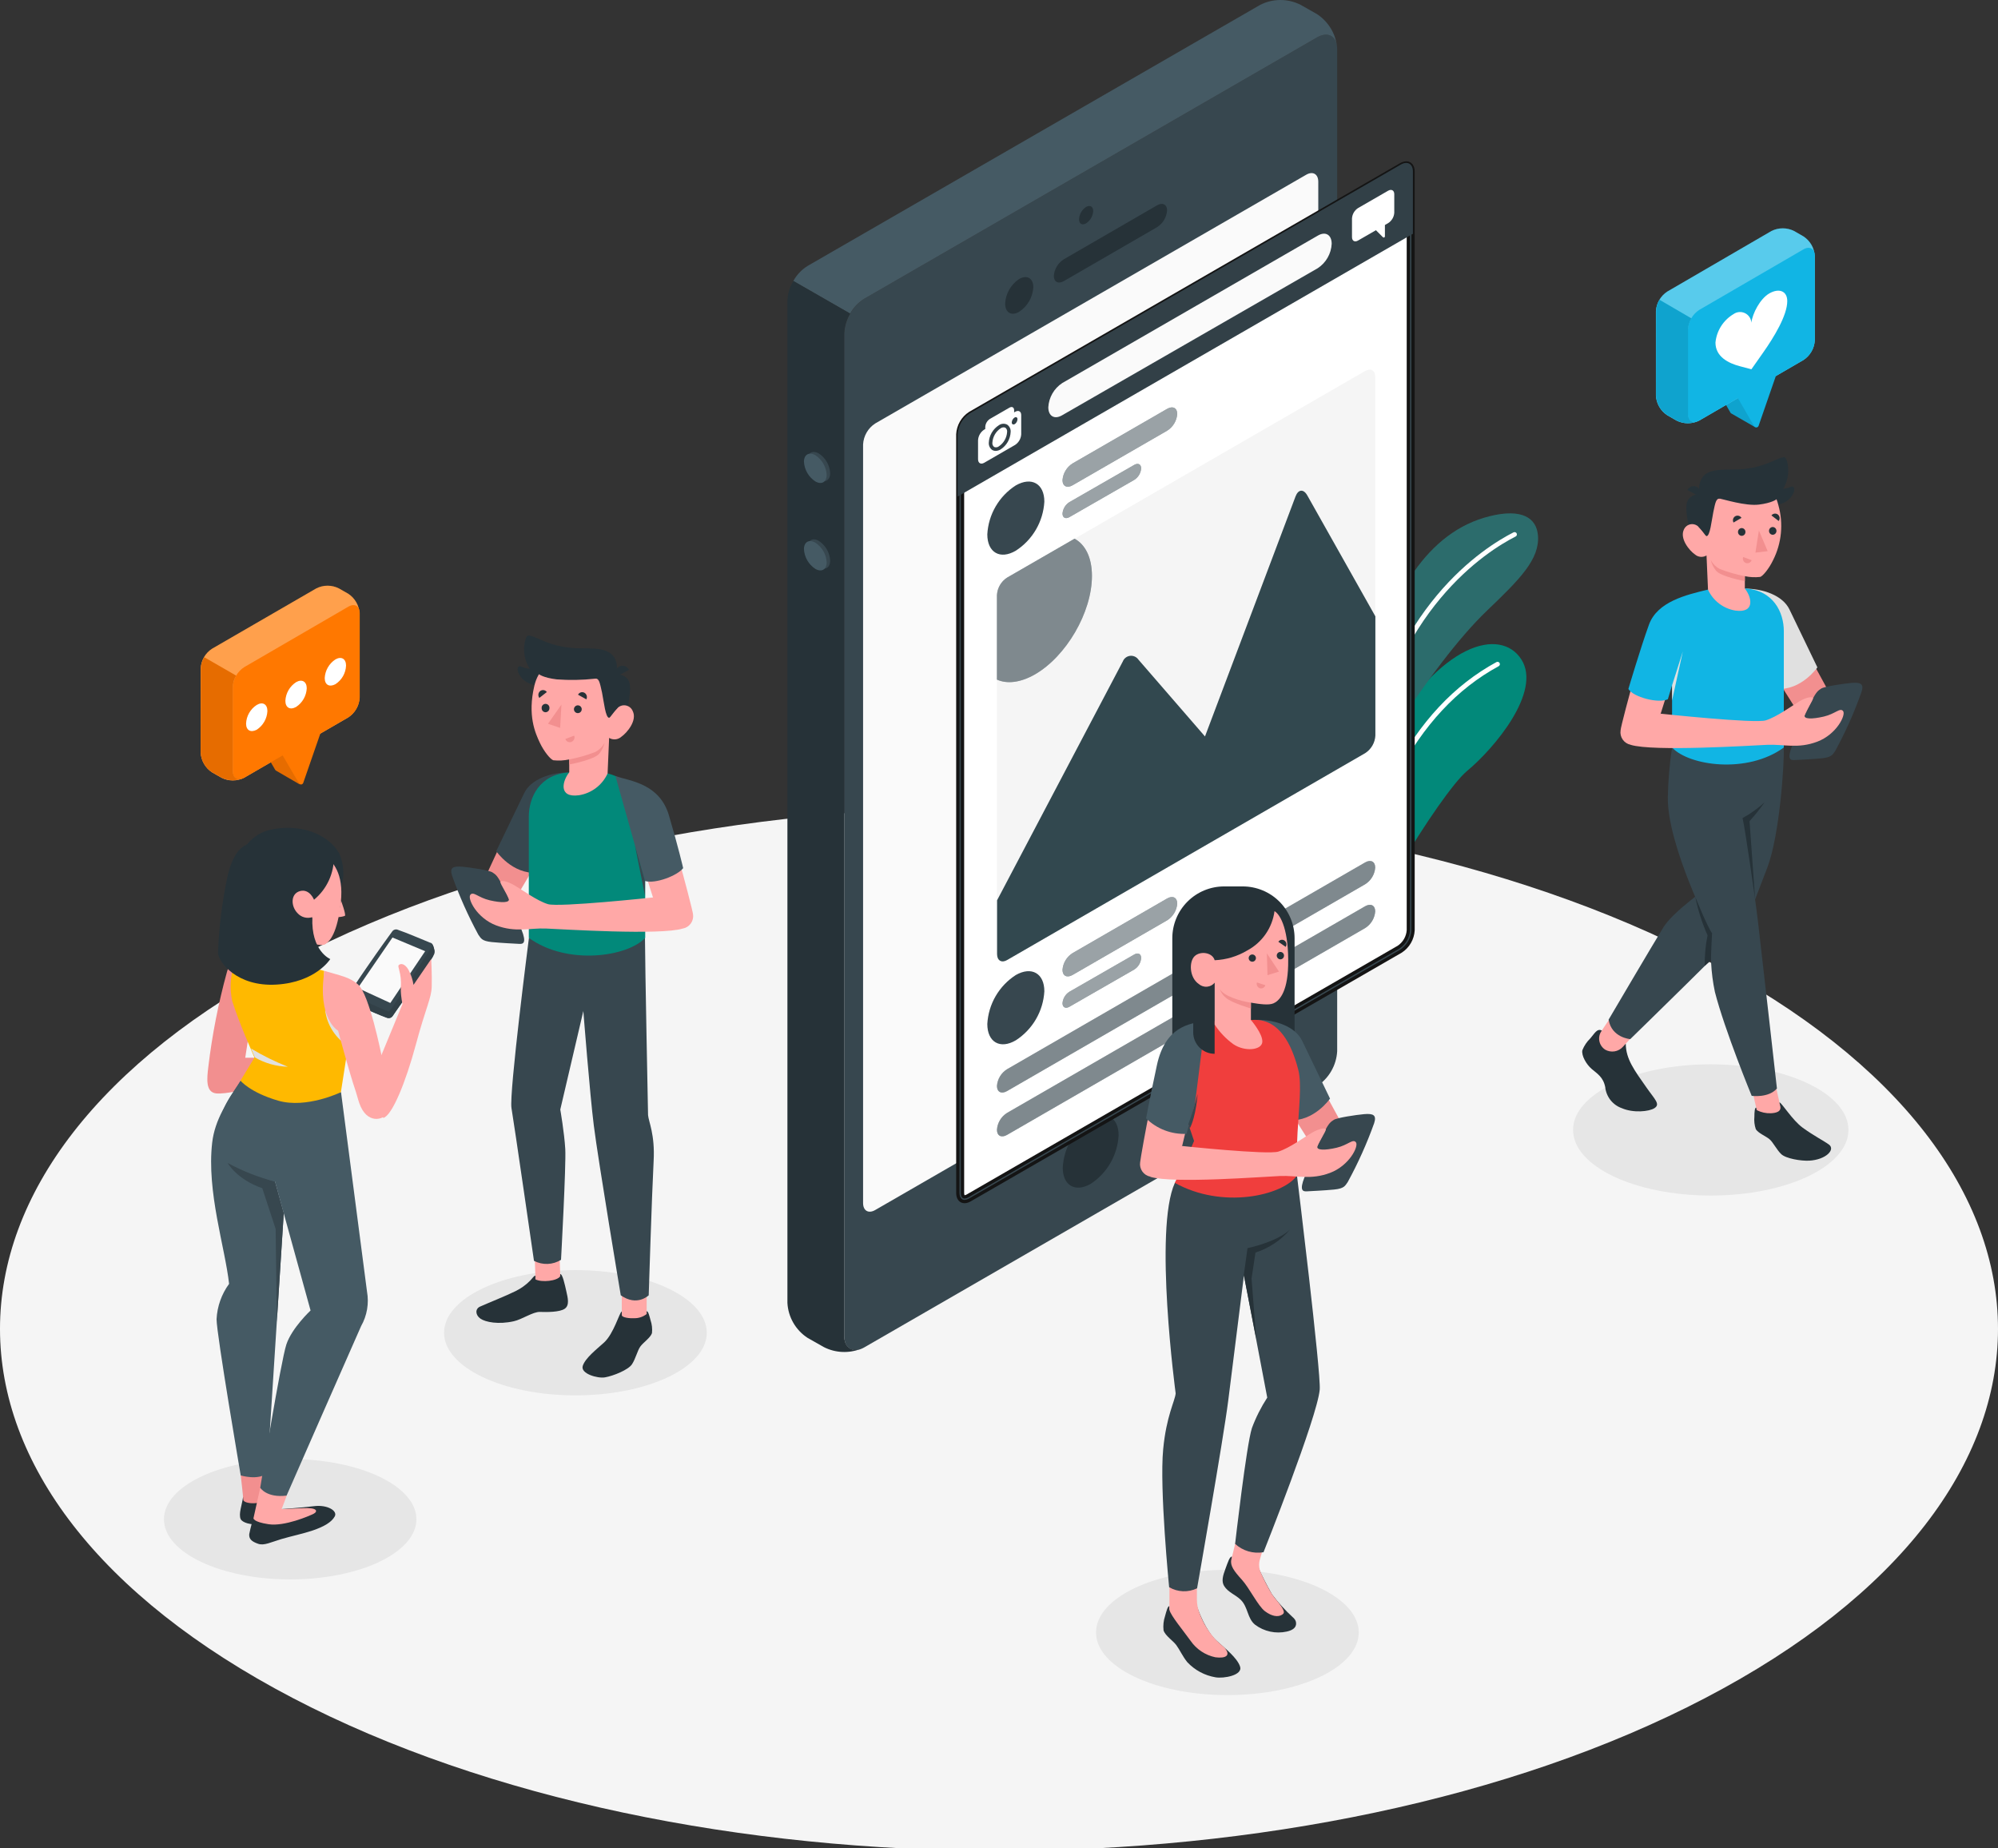 <svg width="600" height="555" viewBox="0 0 600 555" fill="none" xmlns="http://www.w3.org/2000/svg">
<rect x="0" y="0" width="600" height="555" fill="#333333" stroke="none"/>
<path d="M87.866 509.822C205.029 571.025 394.971 571.025 512.134 509.822C629.296 448.619 629.282 349.397 512.134 288.194C394.985 226.991 205.029 226.991 87.866 288.194C-29.296 349.397 -29.282 448.619 87.866 509.822Z" fill="#F5F5F5"/>
<path d="M513.742 358.975C536.577 358.975 555.089 350.154 555.089 339.273C555.089 328.392 536.577 319.571 513.742 319.571C490.906 319.571 472.395 328.392 472.395 339.273C472.395 350.154 490.906 358.975 513.742 358.975Z" fill="#E6E6E6"/>
<path d="M87.139 474.235C108.075 474.235 125.047 466.147 125.047 456.17C125.047 446.192 108.075 438.104 87.139 438.104C66.204 438.104 49.232 446.192 49.232 456.17C49.232 466.147 66.204 474.235 87.139 474.235Z" fill="#E6E6E6"/>
<path d="M368.586 508.969C390.371 508.969 408.032 500.549 408.032 490.162C408.032 479.775 390.371 471.355 368.586 471.355C346.801 471.355 329.141 479.775 329.141 490.162C329.141 500.549 346.801 508.969 368.586 508.969Z" fill="#E6E6E6"/>
<path d="M172.798 418.975C194.583 418.975 212.244 410.555 212.244 400.168C212.244 389.782 194.583 381.361 172.798 381.361C151.013 381.361 133.353 389.782 133.353 400.168C133.353 410.555 151.013 418.975 172.798 418.975Z" fill="#E6E6E6"/>
<path d="M404.927 293.284C405.892 281.692 432.46 238.205 440.584 231.466C448.708 224.726 463.054 207.695 456.874 198.019C450.693 188.342 432.53 192.649 415.471 222.81C402.243 246.203 398.132 297.94 398.132 297.94L404.927 293.284Z" fill="#02897A"/>
<path d="M401.292 292.193H401.18C401.089 292.18 401.003 292.148 400.924 292.1C400.846 292.053 400.779 291.99 400.725 291.916C400.672 291.841 400.634 291.757 400.613 291.668C400.593 291.579 400.591 291.486 400.607 291.396C408.115 242.848 424.07 212.561 449.379 198.802C449.542 198.713 449.734 198.692 449.912 198.745C450 198.771 450.083 198.814 450.154 198.871C450.226 198.929 450.286 199.001 450.33 199.081C450.374 199.162 450.401 199.251 450.411 199.342C450.421 199.434 450.413 199.526 450.387 199.615C450.361 199.703 450.318 199.785 450.26 199.857C450.202 199.929 450.131 199.988 450.05 200.032C425.147 213.568 409.43 243.533 401.977 291.62C401.948 291.78 401.863 291.925 401.738 292.03C401.613 292.135 401.455 292.192 401.292 292.193Z" fill="white"/>
<path d="M407.598 237.045C407.598 237.045 428.922 200.186 446.583 183.309C456.371 173.954 462.383 167.928 461.852 160.852C461.46 155.483 457 152.616 447.408 154.979C428.293 159.678 418.044 179.044 411.444 200.731C406.759 216.001 407.598 237.045 407.598 237.045Z" fill="#37474F"/>
<path opacity="0.2" d="M407.598 237.045C407.598 237.045 428.922 200.186 446.583 183.309C456.371 173.954 462.383 167.928 461.852 160.852C461.46 155.483 457 152.616 447.408 154.979C428.293 159.678 418.044 179.044 411.444 200.731C406.759 216.001 407.598 237.045 407.598 237.045Z" fill="#00FFE3"/>
<path d="M410.073 230.99H409.975C409.791 230.959 409.625 230.857 409.515 230.705C409.406 230.553 409.36 230.364 409.388 230.179C416.981 182.274 445.841 164.236 454.511 159.845C454.676 159.763 454.867 159.748 455.043 159.806C455.218 159.864 455.364 159.988 455.448 160.153C455.491 160.234 455.517 160.324 455.524 160.415C455.532 160.507 455.521 160.599 455.493 160.687C455.464 160.774 455.418 160.855 455.357 160.924C455.297 160.994 455.223 161.05 455.14 161.09C446.624 165.411 418.267 183.141 410.772 230.403C410.746 230.568 410.66 230.719 410.532 230.826C410.404 230.934 410.241 230.992 410.073 230.99Z" fill="white"/>
<path d="M527.039 128.244L522.425 119.575L526.13 108.864V102.306L514.776 108.864V115.422L519.656 123.895C519.732 124.028 519.851 124.131 519.992 124.189L527.039 128.244Z" fill="#11B5E4"/>
<path opacity="0.1" d="M527.039 128.244L522.425 119.575L526.13 108.864V102.306L514.776 108.864V115.422L519.656 123.895C519.732 124.028 519.851 124.131 519.992 124.189L527.039 128.244Z" fill="black"/>
<path d="M500.695 87.54L531.961 69.362C533.017 68.831 534.183 68.555 535.366 68.555C536.548 68.555 537.714 68.831 538.771 69.362L541.567 70.97C542.562 71.614 543.39 72.485 543.983 73.51C544.576 74.536 544.917 75.688 544.979 76.871V102.208C544.914 103.391 544.571 104.541 543.978 105.566C543.385 106.591 542.559 107.462 541.567 108.109L510.274 126.287C509.217 126.818 508.051 127.094 506.869 127.094C505.686 127.094 504.52 126.818 503.464 126.287L500.667 124.678C499.676 124.032 498.852 123.161 498.261 122.135C497.671 121.11 497.331 119.959 497.27 118.778V93.413C497.342 92.234 497.689 91.089 498.284 90.069C498.879 89.049 499.705 88.183 500.695 87.54Z" fill="#11B5E4"/>
<path opacity="0.3" d="M500.695 87.54L531.961 69.362C533.017 68.831 534.183 68.555 535.366 68.555C536.548 68.555 537.714 68.831 538.771 69.362L541.567 70.97C542.562 71.614 543.39 72.485 543.983 73.51C544.576 74.536 544.917 75.688 544.979 76.871V102.208C544.914 103.391 544.571 104.541 543.978 105.566C543.385 106.591 542.559 107.462 541.567 108.109L510.274 126.287C509.217 126.818 508.051 127.094 506.869 127.094C505.686 127.094 504.52 126.818 503.464 126.287L500.667 124.678C499.676 124.032 498.852 123.161 498.261 122.135C497.671 121.11 497.331 119.959 497.27 118.778V93.413C497.342 92.234 497.689 91.089 498.284 90.069C498.879 89.049 499.705 88.183 500.695 87.54Z" fill="white"/>
<path d="M510.288 126.259C508.4 127.335 506.876 126.468 506.876 124.287V98.95C506.941 97.768 507.284 96.617 507.877 95.592C508.469 94.567 509.295 93.696 510.288 93.049L541.581 74.872C543.469 73.781 544.993 74.662 544.993 76.843V102.18C544.928 103.363 544.585 104.513 543.992 105.538C543.4 106.563 542.574 107.435 541.581 108.081" fill="#11B5E4"/>
<path d="M497.298 118.75C497.359 119.932 497.699 121.082 498.289 122.107C498.88 123.133 499.704 124.004 500.696 124.651L503.492 126.259C504.452 126.74 505.502 127.013 506.575 127.059C507.648 127.105 508.718 126.922 509.715 126.524C508.121 127.139 506.918 126.231 506.918 124.287V98.95C506.963 97.764 507.31 96.609 507.925 95.594L498.333 90.001C497.723 91.017 497.381 92.172 497.34 93.357L497.298 118.75Z" fill="#11B5E4"/>
<path opacity="0.1" d="M497.298 118.75C497.359 119.932 497.699 121.082 498.289 122.107C498.88 123.133 499.704 124.004 500.696 124.651L503.492 126.259C504.452 126.74 505.502 127.013 506.575 127.059C507.648 127.105 508.718 126.922 509.715 126.524C508.121 127.139 506.918 126.231 506.918 124.287V98.95C506.963 97.764 507.31 96.609 507.925 95.594L498.333 90.001C497.723 91.017 497.381 92.172 497.34 93.357L497.298 118.75Z" fill="black"/>
<path d="M521.894 119.533L526.774 127.992C526.846 128.112 526.95 128.208 527.075 128.27C527.199 128.333 527.339 128.359 527.477 128.346C527.616 128.333 527.748 128.281 527.859 128.196C527.969 128.111 528.053 127.997 528.102 127.867L533.262 112.975V106.417L521.894 112.975V119.533Z" fill="#11B5E4"/>
<path d="M525.949 110.877L522.453 109.955C519.125 109.074 515.154 107.158 515.154 102.865C515.321 101.116 515.899 99.431 516.839 97.947C517.779 96.463 519.056 95.221 520.565 94.322C521.06 93.968 521.641 93.753 522.247 93.7C522.853 93.647 523.462 93.758 524.01 94.021C524.559 94.284 525.027 94.689 525.365 95.195C525.704 95.7 525.9 96.287 525.935 96.895C526.284 94.098 528.549 89.707 531.304 88.113C534.296 86.394 536.715 87.414 536.715 90.406C536.715 94.685 532.758 101.201 529.43 105.927L525.949 110.877Z" fill="white"/>
<path d="M63.676 194.788L94.97 176.68C96.024 176.143 97.191 175.862 98.374 175.862C99.558 175.862 100.725 176.143 101.779 176.68L104.576 178.275C105.565 178.923 106.387 179.795 106.978 180.82C107.568 181.845 107.909 182.994 107.974 184.175V209.512C107.909 210.693 107.568 211.842 106.978 212.867C106.387 213.892 105.565 214.764 104.576 215.413L73.324 233.521C72.267 234.059 71.098 234.339 69.912 234.339C68.726 234.339 67.557 234.059 66.501 233.521L63.704 231.927C62.699 231.278 61.863 230.399 61.265 229.364C60.667 228.328 60.324 227.165 60.264 225.97V200.689C60.326 199.506 60.667 198.354 61.261 197.328C61.853 196.303 62.681 195.432 63.676 194.788Z" fill="#FF7800"/>
<path opacity="0.3" d="M63.676 194.788L94.97 176.68C96.024 176.143 97.191 175.862 98.374 175.862C99.558 175.862 100.725 176.143 101.779 176.68L104.576 178.275C105.565 178.923 106.387 179.795 106.978 180.82C107.568 181.845 107.909 182.994 107.974 184.175V209.512C107.909 210.693 107.568 211.842 106.978 212.867C106.387 213.892 105.565 214.764 104.576 215.413L73.324 233.521C72.267 234.059 71.098 234.339 69.912 234.339C68.726 234.339 67.557 234.059 66.501 233.521L63.704 231.927C62.699 231.278 61.863 230.399 61.265 229.364C60.667 228.328 60.324 227.165 60.264 225.97V200.689C60.326 199.506 60.667 198.354 61.261 197.328C61.853 196.303 62.681 195.432 63.676 194.788Z" fill="white"/>
<path d="M90.006 235.521L85.391 226.837L89.111 216.126V209.568L77.743 216.182V222.74L82.637 231.13C82.711 231.259 82.823 231.362 82.958 231.424L90.006 235.521Z" fill="#FF7800"/>
<path opacity="0.1" d="M90.006 235.521L85.391 226.837L89.111 216.126V209.568L77.743 216.182V222.74L82.637 231.13C82.711 231.259 82.823 231.362 82.958 231.424L90.006 235.521Z" fill="black"/>
<path d="M73.324 233.521C71.436 234.612 69.912 233.731 69.912 231.549V206.212C69.977 205.032 70.32 203.883 70.913 202.86C71.506 201.837 72.332 200.969 73.324 200.326L104.632 182.148C106.505 181.071 108.03 181.952 108.03 184.12V209.456C107.965 210.637 107.624 211.787 107.034 212.812C106.443 213.836 105.621 214.708 104.632 215.357" fill="#FF7800"/>
<path d="M60.264 225.97C60.329 227.152 60.672 228.303 61.265 229.328C61.858 230.353 62.684 231.224 63.676 231.871L66.472 233.465C67.434 233.946 68.487 234.219 69.561 234.267C70.635 234.315 71.708 234.137 72.709 233.744C71.101 234.346 69.912 233.437 69.912 231.493V206.212C69.953 205.028 70.295 203.873 70.905 202.856L61.327 197.333C60.712 198.348 60.365 199.503 60.32 200.689L60.264 225.97Z" fill="#FF7800"/>
<path opacity="0.1" d="M60.264 225.97C60.329 227.152 60.672 228.303 61.265 229.328C61.858 230.353 62.684 231.224 63.676 231.871L66.472 233.465C67.434 233.946 68.487 234.219 69.561 234.267C70.635 234.315 71.708 234.137 72.709 233.744C71.101 234.346 69.912 233.437 69.912 231.493V206.212C69.953 205.028 70.295 203.873 70.905 202.856L61.327 197.333C60.712 198.348 60.365 199.503 60.32 200.689L60.264 225.97Z" fill="black"/>
<path d="M84.874 226.795L89.754 235.185C89.824 235.305 89.927 235.402 90.05 235.466C90.174 235.529 90.313 235.556 90.451 235.542C90.59 235.529 90.721 235.477 90.831 235.391C90.94 235.305 91.022 235.19 91.068 235.059L96.228 220.167V213.609L84.874 220.167V226.795Z" fill="#FF7800"/>
<path d="M77.1 211.666C76.156 212.273 75.373 213.098 74.816 214.071C74.258 215.045 73.943 216.138 73.897 217.259C73.897 219.3 75.296 220.055 77.1 219.105C78.036 218.491 78.815 217.664 79.371 216.692C79.928 215.72 80.247 214.63 80.302 213.511C80.316 211.47 78.917 210.589 77.1 211.666Z" fill="white"/>
<path d="M88.915 204.828C87.974 205.439 87.192 206.264 86.632 207.237C86.073 208.209 85.753 209.301 85.699 210.421C85.699 212.463 87.097 213.288 88.915 212.267C89.852 211.653 90.63 210.826 91.187 209.854C91.743 208.882 92.062 207.793 92.117 206.674C92.117 204.632 90.677 203.807 88.915 204.828Z" fill="white"/>
<path d="M100.716 198.004C99.78 198.618 99.001 199.445 98.445 200.417C97.888 201.389 97.569 202.479 97.514 203.598C97.514 205.639 98.913 206.394 100.716 205.443C101.66 204.836 102.443 204.011 103 203.038C103.558 202.064 103.873 200.971 103.919 199.85C103.919 197.795 102.492 196.97 100.716 198.004Z" fill="white"/>
<path d="M395.503 11.236L259.561 89.68C257.8 90.83 256.333 92.378 255.281 94.2C254.23 96.022 253.622 98.066 253.507 100.167V401.064C253.507 404.923 256.22 406.489 259.561 404.559L395.503 326.116C397.264 324.966 398.731 323.417 399.782 321.595C400.834 319.773 401.442 317.729 401.557 315.628V14.732C401.557 10.873 398.844 9.306 395.503 11.236Z" fill="#37474F"/>
<path d="M259.562 89.68L395.503 11.236C398.495 9.516 400.97 10.593 401.459 13.599C401.183 11.708 400.51 9.896 399.483 8.284C398.456 6.671 397.1 5.295 395.503 4.245L390.567 1.448C388.691 0.496 386.616 0 384.512 0C382.408 0 380.334 0.496 378.458 1.448L242.517 79.85C240.728 80.965 239.255 82.52 238.238 84.366L255.283 94.154C256.306 92.324 257.779 90.784 259.562 89.68Z" fill="#455A64"/>
<path d="M236.462 391.22C236.574 393.321 237.182 395.366 238.234 397.188C239.286 399.01 240.753 400.559 242.516 401.707L247.452 404.503C249.159 405.364 251.028 405.852 252.937 405.936C254.846 406.021 256.751 405.699 258.527 404.993C255.73 406.069 253.507 404.461 253.507 401.008V100.125C253.577 98.015 254.189 95.959 255.283 94.154L238.238 84.366C237.146 86.172 236.535 88.228 236.462 90.337V391.22Z" fill="#263238"/>
<path d="M262.82 127.154L392.245 52.471C394.244 51.311 395.88 52.248 395.88 54.569V282.363C395.809 283.623 395.442 284.849 394.811 285.942C394.18 287.035 393.301 287.964 392.245 288.655L262.82 363.324C260.82 364.484 259.184 363.548 259.184 361.226V133.446C259.251 132.185 259.616 130.957 260.247 129.864C260.879 128.77 261.761 127.842 262.82 127.154Z" fill="#FAFAFA"/>
<path d="M326.162 62.134C325.543 62.54 325.029 63.085 324.659 63.726C324.29 64.367 324.077 65.086 324.036 65.825C324.036 67.223 324.987 67.741 326.162 67.055C326.782 66.651 327.297 66.106 327.667 65.465C328.036 64.823 328.249 64.103 328.287 63.364C328.287 62.008 327.336 61.462 326.162 62.134Z" fill="#263238"/>
<path d="M306.041 83.779C304.812 84.596 303.793 85.689 303.065 86.971C302.336 88.254 301.918 89.689 301.846 91.162C301.846 93.875 303.747 94.979 306.041 93.623C307.282 92.815 308.316 91.725 309.057 90.442C309.798 89.159 310.226 87.72 310.305 86.24C310.305 83.527 308.39 82.423 306.041 83.779Z" fill="#263238"/>
<path d="M316.458 82.856C316.458 84.674 317.856 85.359 319.492 84.394L347.457 68.216C348.32 67.673 349.043 66.934 349.568 66.059C350.093 65.185 350.404 64.199 350.478 63.182C350.478 61.379 349.079 60.693 347.457 61.658L319.492 77.836C318.627 78.376 317.902 79.112 317.375 79.984C316.848 80.856 316.534 81.84 316.458 82.856Z" fill="#263238"/>
<path d="M245.886 136.159C246.881 136.803 247.709 137.673 248.302 138.699C248.895 139.725 249.236 140.876 249.298 142.06C249.298 144.227 247.774 145.108 245.886 144.031C244.896 143.38 244.073 142.506 243.483 141.478C242.893 140.451 242.552 139.299 242.489 138.116C242.516 135.949 244.013 135.082 245.886 136.159Z" fill="#37474F"/>
<path d="M245.886 162.404C246.879 163.051 247.705 163.922 248.298 164.947C248.89 165.972 249.233 167.123 249.298 168.305C249.298 170.486 247.774 171.367 245.886 170.277C244.912 169.632 244.1 168.77 243.515 167.758C242.931 166.746 242.589 165.612 242.517 164.446C242.517 162.209 244.013 161.328 245.886 162.404Z" fill="#37474F"/>
<path d="M244.838 136.676C245.83 137.322 246.656 138.193 247.249 139.219C247.841 140.244 248.184 141.394 248.249 142.577C248.249 144.758 246.725 145.639 244.838 144.548C243.847 143.9 243.022 143.029 242.429 142.004C241.837 140.979 241.493 139.829 241.426 138.647C241.426 136.48 242.964 135.599 244.838 136.676Z" fill="#455A64"/>
<path d="M244.838 162.936C245.83 163.582 246.656 164.453 247.249 165.478C247.841 166.504 248.184 167.654 248.249 168.837C248.249 171.018 246.725 171.899 244.838 170.808C243.847 170.16 243.022 169.289 242.429 168.264C241.837 167.239 241.493 166.089 241.426 164.907C241.426 162.726 242.964 161.845 244.838 162.936Z" fill="#455A64"/>
<path d="M327.532 336.043C325.088 337.639 323.055 339.789 321.597 342.318C320.139 344.847 319.298 347.685 319.143 350.599C319.143 355.969 322.904 358.136 327.532 355.465C329.977 353.866 332.01 351.714 333.468 349.183C334.925 346.651 335.766 343.812 335.922 340.895C335.936 335.526 332.175 333.359 327.532 336.043Z" fill="#263238"/>
<path d="M289.653 360.08C288.464 360.08 288.338 358.682 288.338 358.178V130.398C288.412 129.26 288.746 128.155 289.316 127.168C289.886 126.181 290.676 125.339 291.624 124.707L421.049 50.025C421.436 49.793 421.872 49.659 422.322 49.633C423.51 49.633 423.636 50.947 423.636 51.521V279.315C423.564 280.451 423.23 281.554 422.66 282.539C422.09 283.524 421.299 284.364 420.35 284.992L290.925 359.674C290.543 359.917 290.105 360.057 289.653 360.08Z" fill="white" stroke="#141414" stroke-miterlimit="10"/>
<path d="M422.322 50.332C422.853 50.332 422.937 51.073 422.937 51.521V279.315C422.867 280.329 422.566 281.313 422.057 282.193C421.548 283.073 420.844 283.824 420.001 284.391L290.576 359.073C290.297 359.249 289.981 359.354 289.653 359.381C289.121 359.381 289.037 358.626 289.037 358.178V130.398C289.108 129.384 289.409 128.4 289.918 127.52C290.427 126.64 291.13 125.889 291.974 125.322L421.399 50.64C421.674 50.458 421.993 50.352 422.322 50.332ZM422.322 48.934C421.748 48.953 421.189 49.122 420.7 49.423L291.275 124.106C290.216 124.794 289.334 125.722 288.703 126.816C288.071 127.909 287.706 129.137 287.639 130.398V358.178C287.639 359.828 288.464 360.779 289.653 360.779C290.228 360.754 290.787 360.581 291.275 360.276L420.7 285.607C421.758 284.918 422.639 283.99 423.271 282.896C423.902 281.803 424.267 280.576 424.335 279.315V51.521C424.335 49.885 423.51 48.934 422.322 48.934Z" fill="#37474F" stroke="#141414" stroke-miterlimit="10"/>
<path d="M424.293 51.521C424.293 49.2 422.671 48.263 420.658 49.423L291.233 124.106C290.174 124.794 289.292 125.722 288.661 126.816C288.029 127.909 287.664 129.137 287.597 130.398V149.065L424.293 70.188V51.521Z" fill="#37474F"/>
<path opacity="0.1" d="M424.293 51.521C424.293 49.2 422.671 48.263 420.658 49.423L291.233 124.106C290.174 124.794 289.292 125.722 288.661 126.816C288.029 127.909 287.664 129.137 287.597 130.398V149.065L424.293 70.188V51.521Z" fill="black"/>
<path d="M301.902 128.412C301.671 128.325 301.423 128.296 301.18 128.328C300.936 128.36 300.703 128.451 300.503 128.594C299.784 129.071 299.185 129.708 298.754 130.455C298.322 131.203 298.069 132.039 298.014 132.901C297.979 133.148 298.011 133.401 298.107 133.632C298.203 133.864 298.359 134.065 298.56 134.215C298.789 134.309 299.04 134.341 299.285 134.307C299.531 134.272 299.763 134.173 299.958 134.019C300.672 133.542 301.267 132.906 301.697 132.162C302.126 131.417 302.378 130.584 302.433 129.727C302.469 129.48 302.44 129.228 302.346 128.997C302.253 128.766 302.099 128.564 301.902 128.412Z" fill="white"/>
<path d="M304.852 123.644L304.544 123.826V123.197C304.544 122.316 303.929 121.952 303.146 122.4L297.273 125.784C296.869 126.045 296.533 126.397 296.29 126.813C296.047 127.228 295.905 127.694 295.875 128.175V128.818L295.553 129C295.017 129.348 294.57 129.819 294.249 130.373C293.928 130.927 293.743 131.549 293.708 132.188V137.879C293.708 139.053 294.532 139.543 295.553 138.955L304.824 133.6C305.362 133.249 305.809 132.776 306.13 132.22C306.451 131.663 306.635 131.039 306.67 130.398V124.679C306.698 123.532 305.873 123.057 304.852 123.644ZM300.489 134.942C300.038 135.218 299.522 135.372 298.993 135.39C298.65 135.393 298.313 135.306 298.014 135.138C297.653 134.894 297.362 134.558 297.173 134.165C296.984 133.772 296.903 133.336 296.938 132.901C296.986 131.853 297.286 130.832 297.812 129.925C298.337 129.017 299.073 128.249 299.958 127.685C300.313 127.429 300.732 127.275 301.168 127.241C301.604 127.206 302.042 127.292 302.433 127.489C302.795 127.732 303.085 128.068 303.272 128.462C303.459 128.856 303.536 129.293 303.496 129.727C303.446 130.773 303.148 131.792 302.625 132.699C302.102 133.606 301.37 134.375 300.489 134.942ZM304.684 127.35C304.209 127.615 303.831 127.35 303.831 126.846C303.845 126.549 303.93 126.26 304.079 126.002C304.227 125.744 304.434 125.526 304.684 125.364C305.159 125.084 305.551 125.364 305.551 125.853C305.54 126.148 305.461 126.437 305.321 126.697C305.18 126.956 304.981 127.18 304.74 127.35H304.684Z" fill="white"/>
<path d="M416.855 57.267L407.808 62.483C407.283 62.825 406.847 63.285 406.533 63.827C406.22 64.368 406.039 64.976 406.004 65.601V71.194C406.004 72.327 406.815 72.802 407.808 72.229L413.191 69.125L415.302 71.236C415.352 71.282 415.414 71.313 415.481 71.325C415.547 71.336 415.616 71.328 415.678 71.301C415.74 71.275 415.793 71.231 415.831 71.174C415.868 71.118 415.889 71.052 415.89 70.985V67.559L416.855 67C417.387 66.663 417.832 66.204 418.152 65.662C418.473 65.12 418.661 64.51 418.7 63.881V58.288C418.7 57.156 417.847 56.694 416.855 57.267Z" fill="white"/>
<path d="M305.062 145.737C309.788 143.052 313.619 145.234 313.619 150.631C313.45 153.583 312.586 156.453 311.099 159.009C309.613 161.565 307.544 163.734 305.062 165.341C300.322 168.138 296.49 165.886 296.49 160.447C296.649 157.491 297.509 154.615 299 152.057C300.49 149.499 302.568 147.333 305.062 145.737Z" fill="#37474F"/>
<path d="M322.093 139.151L350.492 122.763C352.17 121.798 353.526 122.483 353.526 124.287C353.452 125.306 353.139 126.293 352.612 127.167C352.084 128.042 351.358 128.78 350.492 129.321L322.093 145.709C320.429 146.674 319.072 145.988 319.072 144.185C319.146 143.168 319.457 142.182 319.982 141.308C320.507 140.433 321.23 139.694 322.093 139.151Z" fill="#37474F"/>
<g opacity="0.7">
<path opacity="0.7" d="M322.093 139.151L350.492 122.763C352.17 121.798 353.526 122.483 353.526 124.287C353.452 125.306 353.139 126.293 352.612 127.167C352.084 128.042 351.358 128.78 350.492 129.321L322.093 145.709C320.429 146.674 319.072 145.988 319.072 144.185C319.146 143.168 319.457 142.182 319.982 141.308C320.507 140.433 321.23 139.694 322.093 139.151Z" fill="white"/>
</g>
<path d="M321.142 150.771L340.62 139.584C341.766 138.927 342.689 139.389 342.689 140.633C342.639 141.331 342.426 142.007 342.066 142.607C341.707 143.207 341.211 143.714 340.62 144.087L321.142 155.273C319.995 155.93 319.072 155.455 319.072 154.21C319.123 153.515 319.337 152.841 319.697 152.244C320.056 151.646 320.551 151.142 321.142 150.771Z" fill="#37474F"/>
<g opacity="0.7">
<path opacity="0.7" d="M321.142 150.771L340.62 139.584C341.766 138.927 342.689 139.389 342.689 140.633C342.639 141.331 342.426 142.007 342.066 142.607C341.707 143.207 341.211 143.714 340.62 144.087L321.142 155.273C319.995 155.93 319.072 155.455 319.072 154.21C319.123 153.515 319.337 152.841 319.697 152.244C320.056 151.646 320.551 151.142 321.142 150.771Z" fill="white"/>
</g>
<path d="M305.062 292.752C309.788 290.068 313.619 292.263 313.619 297.646C313.45 300.598 312.586 303.469 311.099 306.025C309.613 308.58 307.544 310.75 305.062 312.356C300.322 315.153 296.49 312.902 296.49 307.462C296.653 304.507 297.514 301.632 299.004 299.075C300.494 296.518 302.571 294.351 305.062 292.752Z" fill="#37474F"/>
<path d="M322.093 286.181L350.492 269.779C352.17 268.814 353.526 269.499 353.526 271.303C353.452 272.321 353.139 273.308 352.612 274.183C352.084 275.058 351.358 275.796 350.492 276.337L322.093 292.739C320.429 293.703 319.072 293.018 319.072 291.2C319.148 290.186 319.46 289.203 319.985 288.331C320.51 287.459 321.231 286.723 322.093 286.181Z" fill="#37474F"/>
<g opacity="0.7">
<path opacity="0.7" d="M322.093 286.181L350.492 269.779C352.17 268.814 353.526 269.499 353.526 271.303C353.452 272.321 353.139 273.308 352.612 274.183C352.084 275.058 351.358 275.796 350.492 276.337L322.093 292.739C320.429 293.703 319.072 293.018 319.072 291.2C319.148 290.186 319.46 289.203 319.985 288.331C320.51 287.459 321.231 286.723 322.093 286.181Z" fill="white"/>
</g>
<path d="M321.142 297.786L340.62 286.6C341.766 285.943 342.689 286.404 342.689 287.649C342.639 288.346 342.426 289.023 342.066 289.622C341.707 290.222 341.211 290.729 340.62 291.103L321.142 302.289C319.995 302.946 319.072 302.471 319.072 301.24C319.121 300.542 319.334 299.866 319.694 299.266C320.053 298.665 320.549 298.159 321.142 297.786Z" fill="#37474F"/>
<g opacity="0.7">
<path opacity="0.7" d="M321.142 297.786L340.62 286.6C341.766 285.943 342.689 286.404 342.689 287.649C342.639 288.346 342.426 289.023 342.066 289.622C341.707 290.222 341.211 290.729 340.62 291.103L321.142 302.289C319.995 302.946 319.072 302.471 319.072 301.24C319.121 300.542 319.334 299.866 319.694 299.266C320.053 298.665 320.549 298.159 321.142 297.786Z" fill="white"/>
</g>
<path d="M302.405 173.479L409.947 111.395C411.625 110.43 412.981 111.213 412.981 113.143V220.545C412.924 221.598 412.62 222.623 412.093 223.537C411.565 224.45 410.83 225.226 409.947 225.803L302.405 288.25C300.727 289.215 299.385 288.432 299.385 286.502V178.722C299.439 177.672 299.741 176.65 300.266 175.738C300.791 174.827 301.524 174.053 302.405 173.479Z" fill="#F5F5F5"/>
<path d="M341.878 198.075C341.604 197.672 341.224 197.353 340.781 197.15C340.338 196.948 339.848 196.871 339.364 196.927C338.881 196.983 338.421 197.171 338.036 197.469C337.651 197.767 337.355 198.165 337.18 198.62L299.427 270.324V286.502C299.427 288.432 300.825 289.215 302.447 288.25L409.989 226.124C410.872 225.548 411.607 224.772 412.134 223.858C412.661 222.945 412.966 221.92 413.023 220.867V185.071L392.594 148.785C391.462 146.758 389.881 146.884 389.056 149.051L361.86 221.132L341.878 198.075Z" fill="#37474F"/>
<g opacity="0.3">
<path opacity="0.3" d="M341.878 198.075C341.604 197.672 341.224 197.353 340.781 197.15C340.338 196.948 339.848 196.871 339.364 196.927C338.881 196.983 338.421 197.171 338.036 197.469C337.651 197.767 337.355 198.165 337.18 198.62L299.427 270.324V286.502C299.427 288.432 300.825 289.215 302.447 288.25L409.989 226.124C410.872 225.548 411.607 224.772 412.134 223.858C412.661 222.945 412.966 221.92 413.023 220.867V185.071L392.594 148.785C391.462 146.758 389.881 146.884 389.056 149.051L361.86 221.132L341.878 198.075Z" fill="#00564C"/>
</g>
<path d="M310.725 202.535C320.205 197.096 327.91 183.84 327.91 172.934C327.91 167.34 325.896 163.509 322.694 161.747L302.405 173.451C301.524 174.025 300.791 174.799 300.266 175.71C299.741 176.622 299.439 177.644 299.385 178.694V204.059C302.405 205.416 306.362 204.996 310.725 202.535Z" fill="#37474F"/>
<g opacity="0.6">
<path opacity="0.6" d="M310.725 202.535C320.205 197.096 327.91 183.84 327.91 172.934C327.91 167.34 325.896 163.509 322.694 161.747L302.405 173.451C301.524 174.025 300.791 174.799 300.266 175.71C299.741 176.622 299.439 177.644 299.385 178.694V204.059C302.405 205.416 306.362 204.996 310.725 202.535Z" fill="white"/>
</g>
<path d="M302.405 321.054L409.947 258.956C411.625 257.991 412.981 258.676 412.981 260.494C412.905 261.51 412.591 262.494 412.064 263.367C411.537 264.239 410.812 264.974 409.947 265.514L302.405 327.612C300.727 328.577 299.385 327.891 299.385 326.074C299.456 325.058 299.767 324.073 300.292 323.201C300.817 322.328 301.541 321.593 302.405 321.054Z" fill="#37474F"/>
<g opacity="0.6">
<path opacity="0.6" d="M302.405 321.054L409.947 258.956C411.625 257.991 412.981 258.676 412.981 260.494C412.905 261.51 412.591 262.494 412.064 263.367C411.537 264.239 410.812 264.974 409.947 265.514L302.405 327.612C300.727 328.577 299.385 327.891 299.385 326.074C299.456 325.058 299.767 324.073 300.292 323.201C300.817 322.328 301.541 321.593 302.405 321.054Z" fill="white"/>
</g>
<path d="M302.405 334.17L409.947 272.114C411.625 271.149 412.981 271.834 412.981 273.652C412.905 274.668 412.591 275.652 412.064 276.524C411.537 277.396 410.812 278.132 409.947 278.672L302.405 340.77C300.727 341.734 299.385 341.049 299.385 339.231C299.451 338.209 299.759 337.216 300.284 336.336C300.809 335.456 301.536 334.713 302.405 334.17Z" fill="#37474F"/>
<g opacity="0.6">
<path opacity="0.6" d="M302.405 334.17L409.947 272.114C411.625 271.149 412.981 271.834 412.981 273.652C412.905 274.668 412.591 275.652 412.064 276.524C411.537 277.396 410.812 278.132 409.947 278.672L302.405 340.77C300.727 341.734 299.385 341.049 299.385 339.231C299.451 338.209 299.759 337.216 300.284 336.336C300.809 335.456 301.536 334.713 302.405 334.17Z" fill="white"/>
</g>
<path d="M318.988 115.017L395.712 70.761C398.061 69.363 399.907 70.509 399.907 73.208C399.835 74.673 399.417 76.101 398.688 77.374C397.959 78.647 396.939 79.731 395.712 80.535L319.002 124.665C316.653 126.063 314.808 124.944 314.808 122.288C314.887 120.833 315.307 119.418 316.033 118.155C316.759 116.892 317.771 115.817 318.988 115.017Z" fill="#FAFAFA"/>
<path d="M544.406 198.956L549.845 208.925L541.385 216.182L533.625 203.891L544.406 198.956Z" fill="#F28F8F"/>
<path d="M523.991 176.737C529.389 176.737 535.331 178.75 537.373 182.987L545.762 200.382C545.762 200.382 540.994 207.373 533.43 206.87L523.991 176.737Z" fill="#E0E0E0"/>
<path d="M543.986 210.477C545.566 207.541 545.958 207.401 546.895 206.758C547.831 206.115 553.592 205.262 555.983 205.052C558.78 204.814 559.801 205.332 559.018 207.751C556.864 213.852 554.227 219.771 551.131 225.453C550.376 226.446 550.236 227.369 547.062 227.69C544.112 227.97 540.407 228.138 539.316 228.194C538.225 228.25 536.715 228.543 537.68 225.327C538.928 221.694 540.375 218.133 542.015 214.658C543.231 211.988 543.986 210.477 543.986 210.477Z" fill="#37474F"/>
<path d="M480.98 309.406C479.581 308.707 478.784 310.412 477.568 311.783C476.523 312.791 475.708 314.011 475.177 315.362C474.883 316.97 476.351 319.557 477.973 320.956C479.595 322.354 481.469 323.375 482.056 326.451C482.208 327.862 482.756 329.202 483.636 330.316C484.517 331.429 485.695 332.271 487.034 332.743C490.53 334.253 495.214 333.764 496.822 332.743C498.696 331.527 496.976 330.184 494.347 326.409C490.908 321.487 488.223 318.019 488.223 313.363L480.98 309.406Z" fill="#263238"/>
<path d="M483.735 305.365L480.938 309.56C480.335 310.417 480.096 311.478 480.274 312.511C480.452 313.544 481.033 314.464 481.889 315.069L481.973 315.139C482.833 315.649 483.844 315.843 484.832 315.688C485.82 315.532 486.723 315.036 487.384 314.286L491.803 309.476L483.735 305.365Z" fill="#FFA8A7"/>
<path d="M535.666 224.488C535.848 229.774 534.352 251.125 530.703 260.564C527.053 270.002 524.942 275.875 523.795 277.847C522.648 279.818 489.565 312.007 489.565 312.007C489.565 312.007 483.972 311.601 483.063 306.162C483.063 306.162 496.612 283.118 499.549 278.392C502.485 273.666 512.888 266.423 512.888 266.423L511.938 225.089L535.666 224.488Z" fill="#37474F"/>
<path d="M486.657 219.342C486.657 218.433 489.454 207.988 490.852 203.164L501.101 206.688L498.696 214.295L489.677 223.621C488.722 223.431 487.875 222.881 487.313 222.084C486.751 221.288 486.516 220.307 486.657 219.342Z" fill="#FFA8A7"/>
<path d="M528.378 336.975L535.373 335.385L533.057 325.2L526.062 326.79L528.378 336.975Z" fill="#FFA8A7"/>
<path d="M535.667 224.488H502.108C501.375 229.388 500.955 234.329 500.85 239.282C500.584 253.824 514.119 280.238 514.119 280.238C513.47 286.115 513.762 292.057 514.986 297.842C517.951 309.42 526.033 329.038 526.033 329.038C526.033 329.038 531.108 329.751 533.611 326.829C533.611 326.829 529.137 287.019 527.934 276.826C526.634 265.779 523.278 245.63 523.278 245.63C525.493 243.423 527.501 241.017 529.277 238.443C532.389 234.299 534.565 229.528 535.653 224.46" fill="#37474F"/>
<path d="M512.917 177.03C506.484 178.582 497.717 180.596 495.186 187.559C492.655 194.523 489.006 206.87 489.006 206.87C490.404 209.317 498.165 211.344 500.863 209.932L502.122 205.737V224.446C507.156 229.927 524.69 232.472 535.681 224.446V189.489C535.681 183.896 532.576 177.184 524.005 176.695L512.917 177.03Z" fill="#11B5E4"/>
<path d="M502.122 205.779L505.352 195.614L502.122 210.324V205.779Z" fill="#E0E0E0"/>
<path d="M510.497 148.463C509.92 148.399 509.336 148.466 508.789 148.66C508.242 148.854 507.745 149.169 507.337 149.582C505.939 150.98 506.261 153.539 507.337 159.454L511.532 159.929L510.497 148.463Z" fill="#263238"/>
<path d="M534.981 146.757C535.863 146.767 536.738 146.6 537.554 146.268C538.841 145.527 539.176 146.995 538.463 148.268C537.997 149.179 537.305 149.956 536.453 150.524C535.601 151.092 534.618 151.432 533.597 151.512C533.597 151.33 532.395 148.226 532.395 148.226L534.981 146.757Z" fill="#263238"/>
<path d="M512.469 159.929C511.854 160.307 510.959 159.104 510.19 158.307C509.889 157.96 509.504 157.695 509.072 157.538C508.641 157.381 508.176 157.337 507.722 157.409C507.268 157.482 506.841 157.67 506.48 157.954C506.119 158.238 505.836 158.61 505.659 159.034C504.387 161.719 507.281 165.299 508.987 166.473C509.46 166.887 510.052 167.14 510.678 167.195C511.304 167.25 511.931 167.105 512.469 166.781L512.916 177.058C513.67 178.705 514.819 180.139 516.26 181.234C517.702 182.33 519.392 183.052 521.18 183.337C527.221 184.148 525.976 179.142 523.977 176.737V173.003C525.488 173.322 527.041 173.398 528.577 173.227C529.36 173.017 531.234 170.752 532.45 168.207C535.03 163.112 535.604 157.234 534.058 151.735C531.891 142.535 522.005 142.255 516.118 145.96C510.232 149.666 512.469 159.929 512.469 159.929Z" fill="#FFA8A7"/>
<path d="M512.469 160.978C512.161 160.978 510.973 159.007 510.19 158.307C509.113 157.329 510.497 148.519 510.497 148.519C510.2 147.573 510.141 146.567 510.324 145.592C510.507 144.617 510.926 143.701 511.546 142.926C513.672 140.689 517.782 141.067 520.789 140.969C524.488 140.983 528.151 140.246 531.556 138.801C535.834 136.942 536.156 136.732 536.673 138.606C537.087 140.154 537.138 141.777 536.823 143.348C536.507 144.92 535.834 146.397 534.856 147.666L533.457 149.932C533.457 149.932 532.157 151.022 528.172 151.512C524.187 152.001 517.391 149.848 516.538 149.736C515.377 149.582 515.14 150.701 514.51 153.763C513.979 156.406 513.532 160.964 512.469 160.978Z" fill="#263238"/>
<path d="M510.512 149.163L506.736 147.135C506.857 146.889 507.025 146.668 507.231 146.487C507.437 146.306 507.677 146.167 507.937 146.078C508.197 145.99 508.472 145.954 508.746 145.972C509.019 145.99 509.287 146.062 509.533 146.184C510.051 146.456 510.443 146.919 510.626 147.475C510.809 148.031 510.768 148.636 510.512 149.163Z" fill="#263238"/>
<path d="M523.977 173.003C521.404 172.51 518.881 171.785 516.44 170.836C515.296 170.232 514.357 169.303 513.741 168.165C514.036 169.307 514.56 170.377 515.279 171.311C516.678 173.143 523.977 174.485 523.977 174.485V173.003Z" fill="#F28F8F"/>
<path d="M524.159 159.734C524.162 160.035 524.047 160.326 523.838 160.544C523.628 160.761 523.342 160.887 523.04 160.894C522.889 160.891 522.741 160.857 522.603 160.796C522.465 160.735 522.341 160.648 522.237 160.539C522.133 160.43 522.052 160.301 521.998 160.161C521.944 160.02 521.918 159.87 521.921 159.72C521.917 159.418 522.033 159.127 522.242 158.91C522.452 158.692 522.738 158.566 523.04 158.559C523.19 158.563 523.339 158.596 523.477 158.657C523.614 158.718 523.739 158.806 523.843 158.915C523.946 159.024 524.028 159.152 524.082 159.293C524.136 159.433 524.162 159.583 524.159 159.734Z" fill="#263238"/>
<path d="M522.97 155.497L520.579 156.895C520.488 156.733 520.431 156.554 520.41 156.37C520.389 156.185 520.405 155.998 520.457 155.82C520.509 155.641 520.596 155.475 520.713 155.331C520.83 155.187 520.975 155.067 521.139 154.979C521.453 154.818 521.816 154.782 522.156 154.878C522.496 154.974 522.787 155.195 522.97 155.497Z" fill="#263238"/>
<path d="M523.474 167.242L526.033 168.207C525.906 168.543 525.656 168.817 525.333 168.973C525.01 169.129 524.64 169.155 524.299 169.046C524.126 168.982 523.967 168.885 523.832 168.76C523.697 168.634 523.588 168.484 523.511 168.316C523.434 168.148 523.392 167.967 523.385 167.783C523.379 167.599 523.409 167.415 523.474 167.242Z" fill="#F28F8F"/>
<path d="M534.142 156.434L531.961 154.756C532.18 154.473 532.499 154.284 532.853 154.23C533.207 154.175 533.568 154.258 533.863 154.462C534.011 154.572 534.137 154.711 534.232 154.87C534.327 155.029 534.389 155.206 534.415 155.389C534.441 155.573 534.43 155.76 534.383 155.939C534.337 156.118 534.255 156.286 534.142 156.434Z" fill="#263238"/>
<path d="M533.471 159.412C533.475 159.714 533.359 160.005 533.15 160.222C532.941 160.439 532.654 160.565 532.352 160.573C532.202 160.569 532.053 160.536 531.916 160.475C531.778 160.414 531.654 160.326 531.55 160.217C531.446 160.108 531.364 159.979 531.31 159.839C531.256 159.698 531.23 159.549 531.234 159.398C531.23 159.096 531.345 158.805 531.555 158.588C531.764 158.371 532.051 158.245 532.352 158.237C532.655 158.248 532.942 158.377 533.151 158.597C533.36 158.816 533.475 159.109 533.471 159.412Z" fill="#263238"/>
<path d="M528.2 159.272L527.151 165.928L530.828 165.495L528.2 159.272Z" fill="#F28F8F"/>
<path d="M534.576 331.988L534.352 330.981C535.079 331.121 538.225 336.337 541.344 338.602C544.755 341.077 547.706 342.545 549.23 343.664C551.271 345.16 548.321 348.222 543.301 348.502C540.812 348.628 536.31 347.873 534.911 346.544C533.513 345.216 532.506 343.02 531.388 342.07C530.269 341.119 528.046 340.28 527.277 339.063C526.865 337.855 526.717 336.572 526.843 335.302C526.843 333.988 526.941 332.505 527.389 332.575L527.556 333.33C528.853 333.992 530.296 334.314 531.751 334.267C532.968 334.211 535.163 333.946 534.576 331.988Z" fill="#263238"/>
<path d="M527.067 270.058C527.067 270.058 524.089 248.902 523.292 245.63C525.685 244.324 527.91 242.732 529.92 240.89C528.533 242.873 527.02 244.765 525.389 246.553L527.067 270.058Z" fill="#263238"/>
<path d="M509.099 269.317C509.099 269.317 512.679 278.224 514.133 280.196C514.133 280.196 513.769 286.991 513.811 288.362L511.938 289.998C511.889 286.923 512.17 283.853 512.777 280.839C511.133 277.144 509.9 273.281 509.099 269.317Z" fill="#263238"/>
<path d="M498.738 214.295C498.738 214.295 526.941 217.315 530.255 216.294C533.569 215.274 538.016 211.988 540.351 210.589C542.686 209.191 544.462 209.107 544.462 209.68C544.462 210.254 542.42 213.372 541.959 214.672C541.497 215.973 544.154 215.973 547.664 215.162C551.174 214.351 552.572 212.365 553.481 213.512C554.39 214.658 551.537 220.503 545.72 222.698C539.903 224.894 535.583 223.426 530.773 223.635C525.962 223.845 496.333 225.733 489.663 223.635C489.487 222.566 489.609 221.469 490.016 220.465C490.423 219.461 491.099 218.589 491.97 217.944C493.986 216.327 496.279 215.09 498.738 214.295Z" fill="#FFA8A7"/>
<path d="M342.382 349.019C342.452 348.11 344.172 338.322 345.346 332.841L356.854 336.365L355.008 344.041L345.444 353.298C344.481 353.117 343.624 352.571 343.054 351.773C342.483 350.976 342.243 349.989 342.382 349.019Z" fill="#FFA8A7"/>
<path d="M367.607 266.157H373.2C377.328 266.157 381.286 267.796 384.205 270.715C387.123 273.634 388.763 277.592 388.763 281.72V321.375H352.044V281.72C352.044 277.592 353.684 273.634 356.602 270.715C359.521 267.796 363.479 266.157 367.607 266.157Z" fill="#263238"/>
<path d="M398.047 328.45L403.487 338.42L395.013 345.663L387.267 333.372L398.047 328.45Z" fill="#F28F8F"/>
<path d="M377.633 306.218C383.03 306.218 388.973 308.231 391.014 312.468L399.404 329.862C399.404 329.862 394.636 336.854 387.071 336.365L377.633 306.218Z" fill="#455A64"/>
<path d="M381.995 478.724C383.853 481.208 385.941 483.512 388.232 485.603C388.6 485.899 388.892 486.277 389.085 486.708C389.323 487.435 389.63 489.183 386.4 489.896C384.763 490.255 383.067 490.257 381.429 489.903C379.791 489.548 378.248 488.845 376.906 487.841C374.543 485.939 374.822 482.597 372.641 480.402C371.019 478.794 368.824 478.164 367.607 476.207C366.754 474.809 367.216 473.145 367.985 471.089C368.754 469.034 369.299 467.16 370.04 467.426L369.788 468.46C370.558 470.096 375.382 471.131 377.745 470.348C379.016 473.211 380.435 476.007 381.995 478.724Z" fill="#263238"/>
<path d="M383.897 481.129C383.24 480.36 382.597 479.577 381.995 478.724C380.759 476.665 379.652 474.531 378.681 472.334C378.051 471.025 377.941 469.526 378.374 468.139L379.968 462.755L371.578 460.826L369.76 468.363C369.369 470.082 370.613 471.788 372.892 474.277C375.172 476.766 377.8 482.248 379.884 483.8C381.967 485.352 383.673 485.506 384.736 484.974C385.799 484.443 386.064 483.953 383.897 481.129Z" fill="#FFA8A7"/>
<path d="M359.427 483.464V482.275C359.903 483.674 362.056 489.63 365.328 492.623C367.943 494.986 371.494 497.74 372.389 500.383C373.284 503.026 367.453 504.061 365.02 503.627C361.774 503.083 358.796 501.486 356.547 499.083C355.148 497.363 354.254 495.321 353.247 493.965C352.24 492.609 349.947 491.169 349.415 489.546C349.247 488.085 349.405 486.605 349.877 485.212C350.268 483.814 350.674 482.15 351.177 482.275V483.254C352.374 484.187 353.855 484.68 355.372 484.653C356.519 484.653 359.441 484.387 359.427 483.464Z" fill="#263238"/>
<path d="M367.691 494.706L365.328 492.609C363.136 490.287 361.426 487.554 360.294 484.569C359.721 483.19 359.427 481.713 359.427 480.22V475.508H351.177V483.17V483.38C351.569 485.1 355.372 489.658 357.511 492.637C359.266 495.196 361.941 496.98 364.978 497.615C368.124 498.034 369.76 497.055 367.691 494.706Z" fill="#FFA8A7"/>
<path d="M352.813 355.158C346.423 369.14 353.051 418.374 353.051 418.374C352.855 420.653 350.254 425.114 349.303 435.153C348.157 446.955 351.093 476.571 351.093 476.571C352.356 477.312 353.782 477.73 355.246 477.789C356.709 477.847 358.165 477.544 359.483 476.906C359.483 476.906 367.355 432.287 368.837 420.555L373.563 382.913L380.555 419.646C378.684 422.525 377.137 425.601 375.941 428.819C374.277 434.007 370.907 463.567 370.907 463.567C372.044 464.606 373.403 465.372 374.882 465.806C376.36 466.24 377.918 466.33 379.436 466.069C379.436 466.069 395.586 425.519 396.314 417.241C396.747 412.277 389.504 353.172 389.504 353.172L352.813 355.158Z" fill="#37474F"/>
<path d="M373.508 382.858L374.626 374.775C374.626 374.775 383.422 372.958 387.407 369.182C384.655 372.408 381.057 374.8 377.018 376.09L375.843 383.892L377.241 401.972L373.508 382.858Z" fill="#263238"/>
<path d="M364.167 306.595C361.813 307.168 359.617 308.262 357.741 309.796C355.866 311.33 354.358 313.266 353.33 315.46C351.821 318.797 351.68 322.592 352.939 326.031L358.574 342.573C358.574 342.573 355.903 349.047 352.785 355.157C367.145 363.17 385.058 358.961 389.378 353.116C389.56 351.871 389.308 346.278 389.658 339.93C390.021 333.148 390.958 325.486 389.896 321.305C387.91 313.517 384.205 306.218 376.836 306.218L364.167 306.595Z" fill="#F03E3D"/>
<path d="M361.972 306.595C357.078 307.28 349.891 308.273 347.402 319.907C344.913 331.541 344.172 335.805 344.172 335.805C345.768 337.371 347.669 338.592 349.757 339.39C351.845 340.189 354.076 340.549 356.309 340.448L358.84 331.499L361.972 306.595Z" fill="#455A64"/>
<path d="M364.754 316.411C363.91 316.411 363.073 316.245 362.293 315.922C361.513 315.598 360.803 315.125 360.206 314.527C359.609 313.93 359.135 313.221 358.812 312.441C358.489 311.66 358.322 310.824 358.322 309.979V291.256H364.754V316.411Z" fill="#263238"/>
<path d="M382.736 273.582C384.68 274.728 387.071 279.608 386.833 289.83C386.637 298.499 383.827 300.652 382.415 301.268C381.002 301.883 378.29 301.505 375.647 301.058V306.259C375.647 306.259 379.296 310.454 379.073 312.901C378.849 315.348 373.787 315.852 370.361 313.517C368.155 311.916 366.259 309.926 364.768 307.644V295.059C364.49 295.4 364.146 295.682 363.758 295.89C363.37 296.097 362.944 296.225 362.506 296.267C362.067 296.308 361.625 296.263 361.205 296.132C360.784 296.002 360.394 295.789 360.056 295.507C357.134 293.563 357.022 288.767 358.728 287.117C360.434 285.467 364.083 285.942 364.768 288.319C368.224 288.168 371.588 287.159 374.556 285.383C376.757 284.205 378.646 282.52 380.069 280.468C381.491 278.416 382.405 276.056 382.736 273.582Z" fill="#FFA8A7"/>
<path d="M377.157 287.662C377.16 287.876 377.099 288.086 376.983 288.266C376.868 288.446 376.701 288.587 376.506 288.673C376.31 288.759 376.093 288.786 375.882 288.75C375.672 288.714 375.476 288.616 375.32 288.47C375.164 288.324 375.055 288.135 375.005 287.927C374.956 287.718 374.969 287.5 375.043 287.3C375.116 287.099 375.247 286.924 375.419 286.797C375.591 286.67 375.797 286.597 376.011 286.586C376.157 286.58 376.303 286.604 376.44 286.655C376.577 286.706 376.702 286.784 376.809 286.884C376.916 286.984 377.002 287.105 377.061 287.238C377.121 287.372 377.154 287.516 377.157 287.662Z" fill="#263238"/>
<path d="M377.451 295.003L379.982 295.814C379.937 295.985 379.858 296.144 379.75 296.283C379.641 296.422 379.506 296.537 379.351 296.622C379.197 296.707 379.027 296.76 378.852 296.778C378.677 296.795 378.5 296.776 378.332 296.723C377.992 296.605 377.71 296.36 377.546 296.04C377.382 295.72 377.348 295.348 377.451 295.003Z" fill="#F28F8F"/>
<path d="M386.092 284.306L383.897 282.782C383.989 282.633 384.111 282.505 384.254 282.404C384.398 282.304 384.56 282.234 384.732 282.199C384.903 282.163 385.08 282.163 385.251 282.199C385.423 282.234 385.585 282.304 385.729 282.405C386.023 282.614 386.225 282.928 386.293 283.282C386.361 283.637 386.289 284.004 386.092 284.306Z" fill="#263238"/>
<path d="M385.589 286.865C385.608 287.16 385.51 287.45 385.316 287.673C385.123 287.895 384.849 288.032 384.554 288.054C384.261 288.058 383.977 287.948 383.764 287.747C383.55 287.546 383.422 287.27 383.408 286.977C383.4 286.834 383.421 286.691 383.469 286.556C383.517 286.42 383.591 286.296 383.688 286.19C383.784 286.083 383.9 285.997 384.029 285.935C384.159 285.873 384.299 285.838 384.442 285.831C384.586 285.823 384.729 285.844 384.864 285.892C384.999 285.94 385.124 286.014 385.23 286.111C385.336 286.207 385.423 286.323 385.485 286.452C385.546 286.582 385.582 286.722 385.589 286.865Z" fill="#263238"/>
<path d="M380.443 286.25L380.625 292.808L384.079 291.731L380.443 286.25Z" fill="#F28F8F"/>
<path d="M375.647 301.058C372.851 300.694 367.118 299.044 366.223 296.779C366.579 297.929 367.282 298.94 368.236 299.674C369.942 301.142 375.647 302.806 375.647 302.806V301.058Z" fill="#F28F8F"/>
<path d="M397.614 339.958C399.194 337.022 399.586 336.896 400.537 336.253C401.487 335.609 407.234 334.743 409.625 334.533C412.422 334.295 413.443 334.812 412.66 337.245C410.48 343.34 407.824 349.255 404.718 354.934C403.962 355.941 403.809 356.863 400.648 357.171C397.488 357.479 393.979 357.618 392.888 357.688C391.797 357.758 390.287 358.024 391.266 354.808C392.513 351.176 393.955 347.615 395.587 344.139C396.859 341.496 397.614 339.958 397.614 339.958Z" fill="#37474F"/>
<path d="M355.009 344.097C355.009 344.097 380.583 346.796 383.897 345.775C387.211 344.754 391.658 341.44 394.049 340.07C396.44 338.7 398.16 338.588 398.16 339.147C398.16 339.707 396.118 342.853 395.643 344.139C395.167 345.426 397.852 345.439 401.348 344.628C404.843 343.817 406.256 341.832 407.179 342.979C408.101 344.125 405.235 349.97 399.418 352.165C393.601 354.361 389.28 352.906 384.47 353.102C379.66 353.298 352.114 355.451 345.444 353.354C345.268 352.285 345.39 351.188 345.797 350.184C346.204 349.179 346.88 348.307 347.751 347.663C349.908 346.002 352.376 344.789 355.009 344.097Z" fill="#FFA8A7"/>
<path d="M356.854 337.525C357.951 334.554 358.885 331.524 359.651 328.45C359.651 328.45 359.189 335.204 357.287 338.826L356.854 337.525Z" fill="#37474F"/>
<path d="M149.922 254.369L145.378 264.185L153.838 271.429L161.151 259.082L149.922 254.369Z" fill="#F28F8F"/>
<path d="M170.785 231.913C165.387 231.913 159.445 233.941 157.403 238.164C155.362 242.386 149.013 255.572 149.013 255.572C149.013 255.572 153.782 262.564 161.346 262.06L170.785 231.913Z" fill="#37474F"/>
<path d="M194.192 387.668H186.725V398.532H194.192V387.668Z" fill="#FFA8A7"/>
<path d="M167.939 374.225L160.477 374.482L160.851 385.34L168.313 385.084L167.939 374.225Z" fill="#FFA8A7"/>
<path d="M193.688 281.594C193.688 288.725 194.611 334.813 194.611 334.813C194.793 336.854 196.709 340.644 196.289 348.516C195.73 359.213 194.807 388.926 194.807 388.926C194.807 388.926 191.311 392.394 186.417 388.926C186.417 388.926 179.65 348.544 178.321 337.945C177.147 328.702 175.175 303.575 175.175 303.575L168.254 333.149C168.254 333.149 169.47 340.14 169.75 345.006C170.03 349.872 168.477 378.271 168.477 378.271C167.268 379.026 165.881 379.452 164.456 379.506C163.031 379.56 161.617 379.24 160.353 378.579C160.353 378.579 154.369 337.162 153.6 332.729C152.831 328.297 158.843 281.594 158.843 281.594H193.688Z" fill="#37474F"/>
<path d="M182.46 232.249H182.572C185.775 233.054 188.617 234.908 190.644 237.516C192.671 240.123 193.768 243.334 193.758 246.637V281.594C188.529 287.285 170.295 289.984 158.801 281.594V245.239C158.801 239.436 162.031 232.444 170.938 231.927L182.46 232.249Z" fill="#02897A"/>
<path d="M184.977 202.507C185.577 202.44 186.184 202.51 186.753 202.711C187.322 202.912 187.839 203.239 188.263 203.668C189.662 205.066 189.382 207.793 188.263 213.931L183.901 214.435L184.977 202.507Z" fill="#263238"/>
<path d="M159.514 200.801C158.578 200.804 157.651 200.619 156.788 200.256C155.39 199.487 155.096 201.011 155.823 202.325C156.31 203.274 157.033 204.082 157.921 204.672C158.81 205.262 159.835 205.615 160.899 205.695C160.899 205.514 162.143 202.298 162.143 202.298L159.514 200.801Z" fill="#263238"/>
<path d="M182.922 214.435C183.579 214.826 184.502 213.582 185.299 212.743C185.611 212.379 186.012 212.102 186.462 211.937C186.913 211.773 187.398 211.727 187.871 211.805C188.344 211.882 188.789 212.08 189.164 212.378C189.539 212.677 189.83 213.068 190.011 213.512C191.409 216.308 188.319 220.028 186.557 221.244C186.063 221.675 185.445 221.938 184.792 221.996C184.139 222.054 183.484 221.903 182.922 221.566L182.46 232.249C181.677 233.963 180.482 235.456 178.982 236.595C177.481 237.735 175.722 238.485 173.861 238.779C167.583 239.632 168.883 234.458 170.938 231.913V228.026C169.373 228.366 167.763 228.451 166.17 228.278C165.345 228.054 163.374 225.691 162.129 223.048C160.731 220.084 158.368 214.826 160.465 205.919C162.717 196.341 173.05 196.047 179.118 199.906C185.187 203.766 182.922 214.435 182.922 214.435Z" fill="#FFA8A7"/>
<path d="M182.922 215.525C183.257 215.525 184.488 213.484 185.299 212.729C186.417 211.708 184.977 202.493 184.977 202.493C184.977 202.493 186.11 199.012 183.9 196.69C181.691 194.369 177.398 194.761 174.266 194.649C170.423 194.672 166.615 193.906 163.08 192.398C158.633 190.468 158.298 190.244 157.753 192.188C157.321 193.798 157.267 195.486 157.594 197.121C157.922 198.755 158.622 200.292 159.64 201.612L161.849 202.423C161.849 202.423 163.038 203.486 167.191 203.989C171.021 204.273 174.868 204.203 178.685 203.78C179.887 203.612 180.083 204.772 180.796 207.975C181.356 210.771 181.831 215.511 182.922 215.525Z" fill="#263238"/>
<path d="M184.963 203.234L188.892 201.123C188.768 200.859 188.591 200.623 188.372 200.429C188.153 200.236 187.898 200.089 187.62 199.997C187.343 199.906 187.05 199.872 186.759 199.897C186.468 199.922 186.186 200.006 185.928 200.144C185.402 200.437 185.008 200.921 184.828 201.497C184.649 202.072 184.697 202.694 184.963 203.234Z" fill="#263238"/>
<path d="M170.952 228.026C173.632 227.523 176.258 226.769 178.797 225.775C179.991 225.148 180.967 224.173 181.593 222.978C181.288 224.165 180.746 225.278 179.999 226.25C178.517 228.152 170.938 229.55 170.938 229.55L170.952 228.026Z" fill="#F28F8F"/>
<path d="M172.351 212.98C172.356 213.212 172.43 213.437 172.563 213.627C172.696 213.816 172.882 213.962 173.098 214.047C173.314 214.131 173.55 214.149 173.776 214.1C174.003 214.05 174.209 213.935 174.37 213.768C174.531 213.601 174.639 213.391 174.68 213.163C174.722 212.935 174.695 212.7 174.603 212.487C174.512 212.274 174.359 212.093 174.165 211.967C173.97 211.841 173.743 211.775 173.511 211.778C173.198 211.785 172.901 211.916 172.684 212.141C172.467 212.366 172.347 212.668 172.351 212.98Z" fill="#263238"/>
<path d="M173.581 208.59L176.084 209.988C176.258 209.645 176.294 209.248 176.184 208.879C176.075 208.51 175.829 208.196 175.497 208.003C175.333 207.913 175.153 207.857 174.967 207.838C174.781 207.819 174.594 207.837 174.415 207.892C174.237 207.947 174.071 208.037 173.928 208.157C173.784 208.276 173.667 208.424 173.581 208.59Z" fill="#263238"/>
<path d="M172.435 220.88L169.778 221.887C169.836 222.065 169.929 222.23 170.052 222.371C170.175 222.512 170.325 222.627 170.493 222.709C170.662 222.792 170.845 222.839 171.032 222.849C171.218 222.859 171.406 222.832 171.582 222.768C171.942 222.627 172.233 222.351 172.393 221.998C172.552 221.645 172.567 221.244 172.435 220.88Z" fill="#F28F8F"/>
<path d="M161.962 209.555L164.213 207.793C164.105 207.64 163.967 207.51 163.807 207.411C163.648 207.313 163.47 207.247 163.285 207.218C163.1 207.19 162.911 207.198 162.729 207.244C162.547 207.29 162.377 207.372 162.227 207.485C161.925 207.73 161.729 208.081 161.68 208.467C161.63 208.852 161.731 209.242 161.962 209.555Z" fill="#263238"/>
<path d="M162.661 212.659C162.657 212.972 162.777 213.273 162.994 213.498C163.211 213.724 163.508 213.854 163.821 213.861C164.138 213.854 164.438 213.722 164.658 213.494C164.878 213.267 164.999 212.961 164.996 212.645C165.014 212.481 164.997 212.315 164.946 212.158C164.896 212 164.813 211.856 164.703 211.733C164.593 211.61 164.458 211.512 164.307 211.444C164.156 211.377 163.993 211.342 163.828 211.342C163.663 211.342 163.5 211.377 163.349 211.444C163.199 211.512 163.064 211.61 162.954 211.733C162.843 211.856 162.76 212 162.71 212.158C162.659 212.315 162.643 212.481 162.661 212.645V212.659Z" fill="#263238"/>
<path d="M168.603 211.554L168.212 218.559L164.562 217.315L168.603 211.554Z" fill="#F28F8F"/>
<path d="M186.725 394.841V393.764C186.012 394.072 184.348 400.406 181.398 403.105C179.035 405.244 175.805 407.733 175.008 410.096C174.211 412.459 179.482 413.956 181.677 413.564C184.236 413.117 188.669 411.313 189.773 409.649C190.878 407.985 191.409 405.524 192.304 404.293C193.199 403.063 195.297 401.707 195.786 400.294C195.93 398.973 195.782 397.637 195.353 396.379C195.003 395.065 194.639 393.583 194.192 393.736C194.192 393.89 194.192 394.547 194.192 394.547C193.13 395.385 191.811 395.83 190.459 395.806C189.382 395.89 186.711 395.68 186.725 394.841Z" fill="#263238"/>
<path d="M160.787 383.026C160.395 383.026 160.074 383.585 159.221 384.508C157.948 385.803 156.463 386.872 154.83 387.668C152.034 389.066 146.608 391.22 144.147 392.324C142.623 393.023 142.749 394.869 144.273 395.932C145.797 396.995 149.698 397.75 154.299 396.715C156.802 396.156 160.074 393.848 162.129 393.918C164.185 393.988 168.058 394.016 169.582 392.967C171.106 391.919 170.505 389.668 170.071 387.738C169.638 385.808 168.925 382.424 168.226 382.564V383.221C167.331 384.62 162.758 385.137 160.787 384.144V383.026Z" fill="#263238"/>
<path d="M150.803 265.668C149.223 262.717 148.832 262.592 147.881 261.948C146.93 261.305 141.183 260.438 138.792 260.242C135.995 260.005 134.975 260.522 135.758 262.941C137.923 269.038 140.56 274.956 143.644 280.643C144.399 281.636 144.553 282.559 147.713 282.867C150.873 283.174 154.383 283.314 155.473 283.384C156.564 283.454 158.074 283.72 157.095 280.504C155.846 276.873 154.404 273.311 152.775 269.835C151.628 267.192 150.803 265.668 150.803 265.668Z" fill="#37474F"/>
<path d="M208.119 274.533C208.049 273.61 205.322 263.179 203.924 258.355L193.688 261.878L196.094 269.471L205.098 278.798C206.053 278.61 206.899 278.063 207.461 277.269C208.024 276.475 208.259 275.495 208.119 274.533Z" fill="#FFA8A7"/>
<path d="M196.052 269.471C196.052 269.471 167.834 272.491 164.52 271.471C161.206 270.45 156.76 267.136 154.369 265.766C151.978 264.395 150.258 264.283 150.258 264.857C150.258 265.43 152.299 268.548 152.775 269.835C153.25 271.121 150.566 271.135 147.07 270.324C143.574 269.513 142.162 267.527 141.239 268.674C140.316 269.821 143.183 275.665 148.999 277.861C154.816 280.056 159.137 278.602 163.947 278.798C168.757 278.993 198.387 280.895 205.057 278.798C205.234 277.731 205.112 276.635 204.704 275.633C204.297 274.631 203.621 273.762 202.749 273.121C200.752 271.514 198.484 270.278 196.052 269.471Z" fill="#FFA8A7"/>
<path d="M184.823 233.046C189.256 234.514 198.051 235.255 200.89 244.847C203.728 254.439 205.155 260.662 205.155 260.662C203.477 262.899 196.765 265.486 193.689 264.521L184.823 233.046Z" fill="#455A64"/>
<path d="M193.689 264.521L190.654 253.754L193.689 268.912V264.521Z" fill="#37474F"/>
<path d="M130.039 287.145C129.899 287.327 128.71 289.298 128.71 289.298L123.243 297.129L117.916 305.113C117.748 305.356 117.507 305.54 117.228 305.638C116.949 305.736 116.647 305.743 116.364 305.658L116 305.533C114.154 304.847 111.386 303.687 107.708 301.995C104.758 300.597 104.912 300.191 104.912 299.688C104.873 299.288 104.873 298.885 104.912 298.485C105.513 297.339 107.373 294.472 109.876 290.851C114.322 284.391 116.461 281.524 117.79 279.664C117.979 279.393 118.259 279.198 118.579 279.113C118.899 279.029 119.239 279.06 119.538 279.203C121.929 280 126.781 282.083 129.326 283.118H129.438C130.808 283.859 130.053 287.089 130.039 287.145Z" fill="#37474F"/>
<path d="M130.179 286.893L128.78 289.298L123.439 297.283L117.846 305.071C117.678 305.314 117.437 305.498 117.158 305.596C116.88 305.694 116.577 305.701 116.294 305.616L115.93 305.491C114.084 304.805 111.316 303.645 107.638 301.953C104.688 300.555 104.842 300.149 104.842 299.646C104.803 299.246 104.803 298.843 104.842 298.443C107.638 299.674 116.489 303.869 116.783 303.715C117.482 303.379 123.481 293.759 126.669 288.851C128.263 286.404 128.976 285.369 129.466 284.53C129.555 284.43 129.622 284.312 129.662 284.183C129.701 284.055 129.712 283.919 129.693 283.786C129.674 283.652 129.627 283.525 129.554 283.412C129.481 283.299 129.384 283.204 129.27 283.132H129.158C129.472 283.298 129.743 283.534 129.949 283.823C130.156 284.112 130.292 284.445 130.346 284.796C130.499 285.131 130.564 285.5 130.534 285.866C130.505 286.233 130.382 286.587 130.179 286.893Z" fill="#37474F"/>
<path opacity="0.1" d="M130.179 286.893L128.78 289.298L123.439 297.283L117.846 305.071C117.678 305.314 117.437 305.498 117.158 305.596C116.88 305.694 116.577 305.701 116.294 305.616L115.93 305.491C114.084 304.805 111.316 303.645 107.638 301.953C104.688 300.555 104.842 300.149 104.842 299.646C104.803 299.246 104.803 298.843 104.842 298.443C107.638 299.674 116.489 303.869 116.783 303.715C117.482 303.379 123.481 293.759 126.669 288.851C128.263 286.404 128.976 285.369 129.466 284.53C129.555 284.43 129.622 284.312 129.662 284.183C129.701 284.055 129.712 283.919 129.693 283.786C129.674 283.652 129.627 283.525 129.554 283.412C129.481 283.299 129.384 283.204 129.27 283.132H129.158C129.472 283.298 129.743 283.534 129.949 283.823C130.156 284.112 130.292 284.445 130.346 284.796C130.499 285.131 130.564 285.5 130.534 285.866C130.505 286.233 130.382 286.587 130.179 286.893Z" fill="black"/>
<path d="M117.86 281.496L127.676 285.607L117.217 301.156L107.457 296.667L117.86 281.496Z" fill="#FAFAFA"/>
<path d="M115.105 335.679C117.79 334.91 121.845 324.927 124.893 313.601C127.941 302.274 129.549 299.772 129.647 296.206C129.745 292.64 129.493 287.956 129.493 287.956L124.18 295.717C123.949 294.219 123.477 292.77 122.782 291.424C122.097 290.026 120.81 288.921 119.761 289.76C119.202 290.207 120.684 292.123 120.363 296.402C120.336 298.107 120.505 299.81 120.866 301.477L110.994 325.388L115.105 335.679Z" fill="#FFA8A7"/>
<path d="M75.38 286.096C72.262 285.216 69.619 286.879 68.151 291.843C65.577 301.189 63.707 310.715 62.558 320.34C62.138 323.794 61.663 327.989 64.963 328.311C67.48 328.562 74.751 327.164 76.023 325.906C77.729 324.256 77.421 317.6 77.421 317.6H73.646C73.646 317.6 74.457 312.356 74.695 310.762C75.534 305.407 76.778 298.653 76.778 298.653L75.38 286.096Z" fill="#F28F8F"/>
<path d="M93.683 281.188L92.411 292.389L81.365 293.675L82.959 278.811L93.683 281.188Z" fill="#FFA8A7"/>
<path d="M70.038 264.843C70.947 254.495 76.554 250.244 80.889 249.21C89.642 247.154 98.284 250.091 101.863 256.201C102.683 258.114 103.105 260.174 103.105 262.256C103.105 264.337 102.683 266.397 101.863 268.31C99.962 272.645 70.08 264.815 70.08 264.815" fill="#263238"/>
<path d="M102.409 270.408C102.409 270.408 103.989 274.673 103.569 274.994C102.91 275.232 102.215 275.355 101.514 275.358L102.409 270.408Z" fill="#FFA8A7"/>
<path d="M97.697 256.928C99.78 258.718 103.29 261.962 102.353 270.911C101.318 280.168 99.081 282.671 97.571 283.566C96.564 284.167 92.103 283.118 90.034 281.902C87.461 280.378 81.756 276.448 80.022 271.149C77.967 264.912 79.001 257.474 83.504 255.53C85.795 254.544 88.298 254.156 90.78 254.4C93.262 254.645 95.642 255.514 97.697 256.928Z" fill="#FFA8A7"/>
<path d="M100.269 257.166C100.314 259.641 99.8 262.094 98.767 264.343C97.733 266.591 96.206 268.578 94.299 270.156C94.299 270.156 92.998 266.786 90.104 267.555C87.209 268.324 87.307 272.142 89.376 274.211C89.913 274.803 90.607 275.229 91.378 275.439C92.148 275.65 92.962 275.636 93.725 275.4C93.312 278.045 92.074 280.492 90.188 282.391C87.177 283.083 84.031 282.913 81.113 281.899C78.194 280.885 75.621 279.068 73.688 276.658C67.298 268.981 69.185 256.788 79.169 253.195C82.699 251.778 86.56 251.4 90.298 252.103C94.036 252.807 97.496 254.563 100.269 257.166Z" fill="#263238"/>
<path d="M80.036 449.696L84.804 456.323C82.632 457.306 80.266 457.784 77.883 457.722C73.618 457.89 72.444 456.491 72.29 456.156C71.562 454.604 72.695 451.821 73.003 449.43L80.036 449.696Z" fill="#263238"/>
<path d="M84.511 453.122C84.511 453.122 90.286 452.744 94.299 452.241C98.312 451.737 101.458 453.639 100.521 455.331C99.584 457.023 97.375 458.351 93.949 459.526C91.027 460.518 87.503 461.232 84.441 462.14C81.379 463.049 79.295 464.168 77.519 463.539C75.534 462.854 74.723 462.057 74.849 460.616C75.282 458.563 75.818 456.533 76.457 454.534L84.511 453.122Z" fill="#263238"/>
<path d="M72.29 443.012C72.29 443.012 73.003 449.025 73.059 450.325C73.115 451.625 78.931 452.031 80.05 449.668L80.232 442.313L72.29 443.012Z" fill="#F28F8F"/>
<path d="M78.148 446.717L76.121 455.848C76.121 455.848 75.911 456.953 80.679 457.666C85.448 458.379 92.886 455.177 94.159 454.534C95.431 453.89 95.557 452.59 90.901 452.842C86.245 453.093 84.581 453.121 84.581 453.121L86.105 449.066L78.148 446.717Z" fill="#FFA8A7"/>
<path d="M72.29 324.479C68.305 330.674 64.529 336.127 63.718 343.091C62.012 357.801 67.605 374.608 68.794 385.487C66.533 388.582 65.226 392.271 65.033 396.1C65.033 400.602 72.29 443.012 72.29 443.012C72.29 443.012 77.561 444.62 80.218 442.313L85.21 364.289L82.581 354.794L72.29 324.479Z" fill="#455A64"/>
<path d="M85.21 364.288L82.581 354.794C77.633 353.508 72.859 351.63 68.36 349.201C68.36 349.201 71.059 354.095 78.764 356.78L82.777 368.987L83.126 396.952L85.21 364.288Z" fill="#37474F"/>
<path d="M72.29 324.479C70.164 327.947 65.061 333.904 66.151 339.609C67.466 346.6 71.185 351.396 82.581 354.794L93.264 393.485C93.264 393.485 87.671 398.7 86.007 403.65C84.343 408.6 78.148 446.717 78.148 446.717C78.148 446.717 80.05 449.822 86.063 449.066C86.063 449.066 107.037 401.259 108.435 398.183C110.224 395.034 110.853 391.358 110.211 387.794C109.54 382.788 102.409 327.947 102.409 327.947L72.29 324.479Z" fill="#455A64"/>
<path d="M70.346 289.564C70.775 288.424 71.582 287.465 72.634 286.849C73.685 286.233 74.916 285.997 76.121 286.18C83.574 288.208 95.166 290.879 97.361 291.522C97.361 291.522 96.368 305.882 104.954 310.944C104.548 314.146 102.367 327.947 102.367 327.947C102.367 327.947 92.047 332.953 83.56 330.492C75.072 328.031 72.22 324.479 72.22 324.479L76.415 317.558C75.506 315.307 71.996 307.658 69.731 300.555C68.945 296.902 69.157 293.106 70.346 289.564Z" fill="#FFB900"/>
<path d="M75.38 314.831C78.91 316.955 82.609 318.783 86.44 320.298C82.959 320.208 79.555 319.247 76.54 317.502L75.38 314.831Z" fill="#E0E0E0"/>
<path d="M104.772 309.867C101.722 308.469 99.212 306.112 97.626 303.155C97.884 305.427 98.662 307.609 99.902 309.53C101.141 311.451 102.808 313.059 104.772 314.23V309.867Z" fill="#E0E0E0"/>
<path d="M97.431 291.522C102.115 292.92 105.023 293.367 107.554 295.633C110.882 298.625 114.322 315.544 115.021 319.04C116.238 325.095 117.58 331.387 116.266 334.211C115.315 336.253 110.141 337.777 107.876 331.177C107.4 329.779 107.303 329.136 106.883 327.877C104.744 321.557 101.528 309.476 101.528 309.476C101.528 309.476 95.193 305.98 97.431 291.522Z" fill="#FFA8A7"/>
<path d="M74.723 253.195C73.059 254.16 70.052 255.097 68.179 263.836C66.653 271.167 65.746 278.613 65.466 286.096C65.536 288.809 71.157 296.346 83.014 295.633C94.872 294.92 99.179 287.97 99.179 287.97C99.179 287.97 93.348 285.593 93.809 275.386C93.809 275.386 91.754 279.427 86.119 277.399C80.484 275.372 74.723 253.195 74.723 253.195Z" fill="#263238"/>
</svg>
